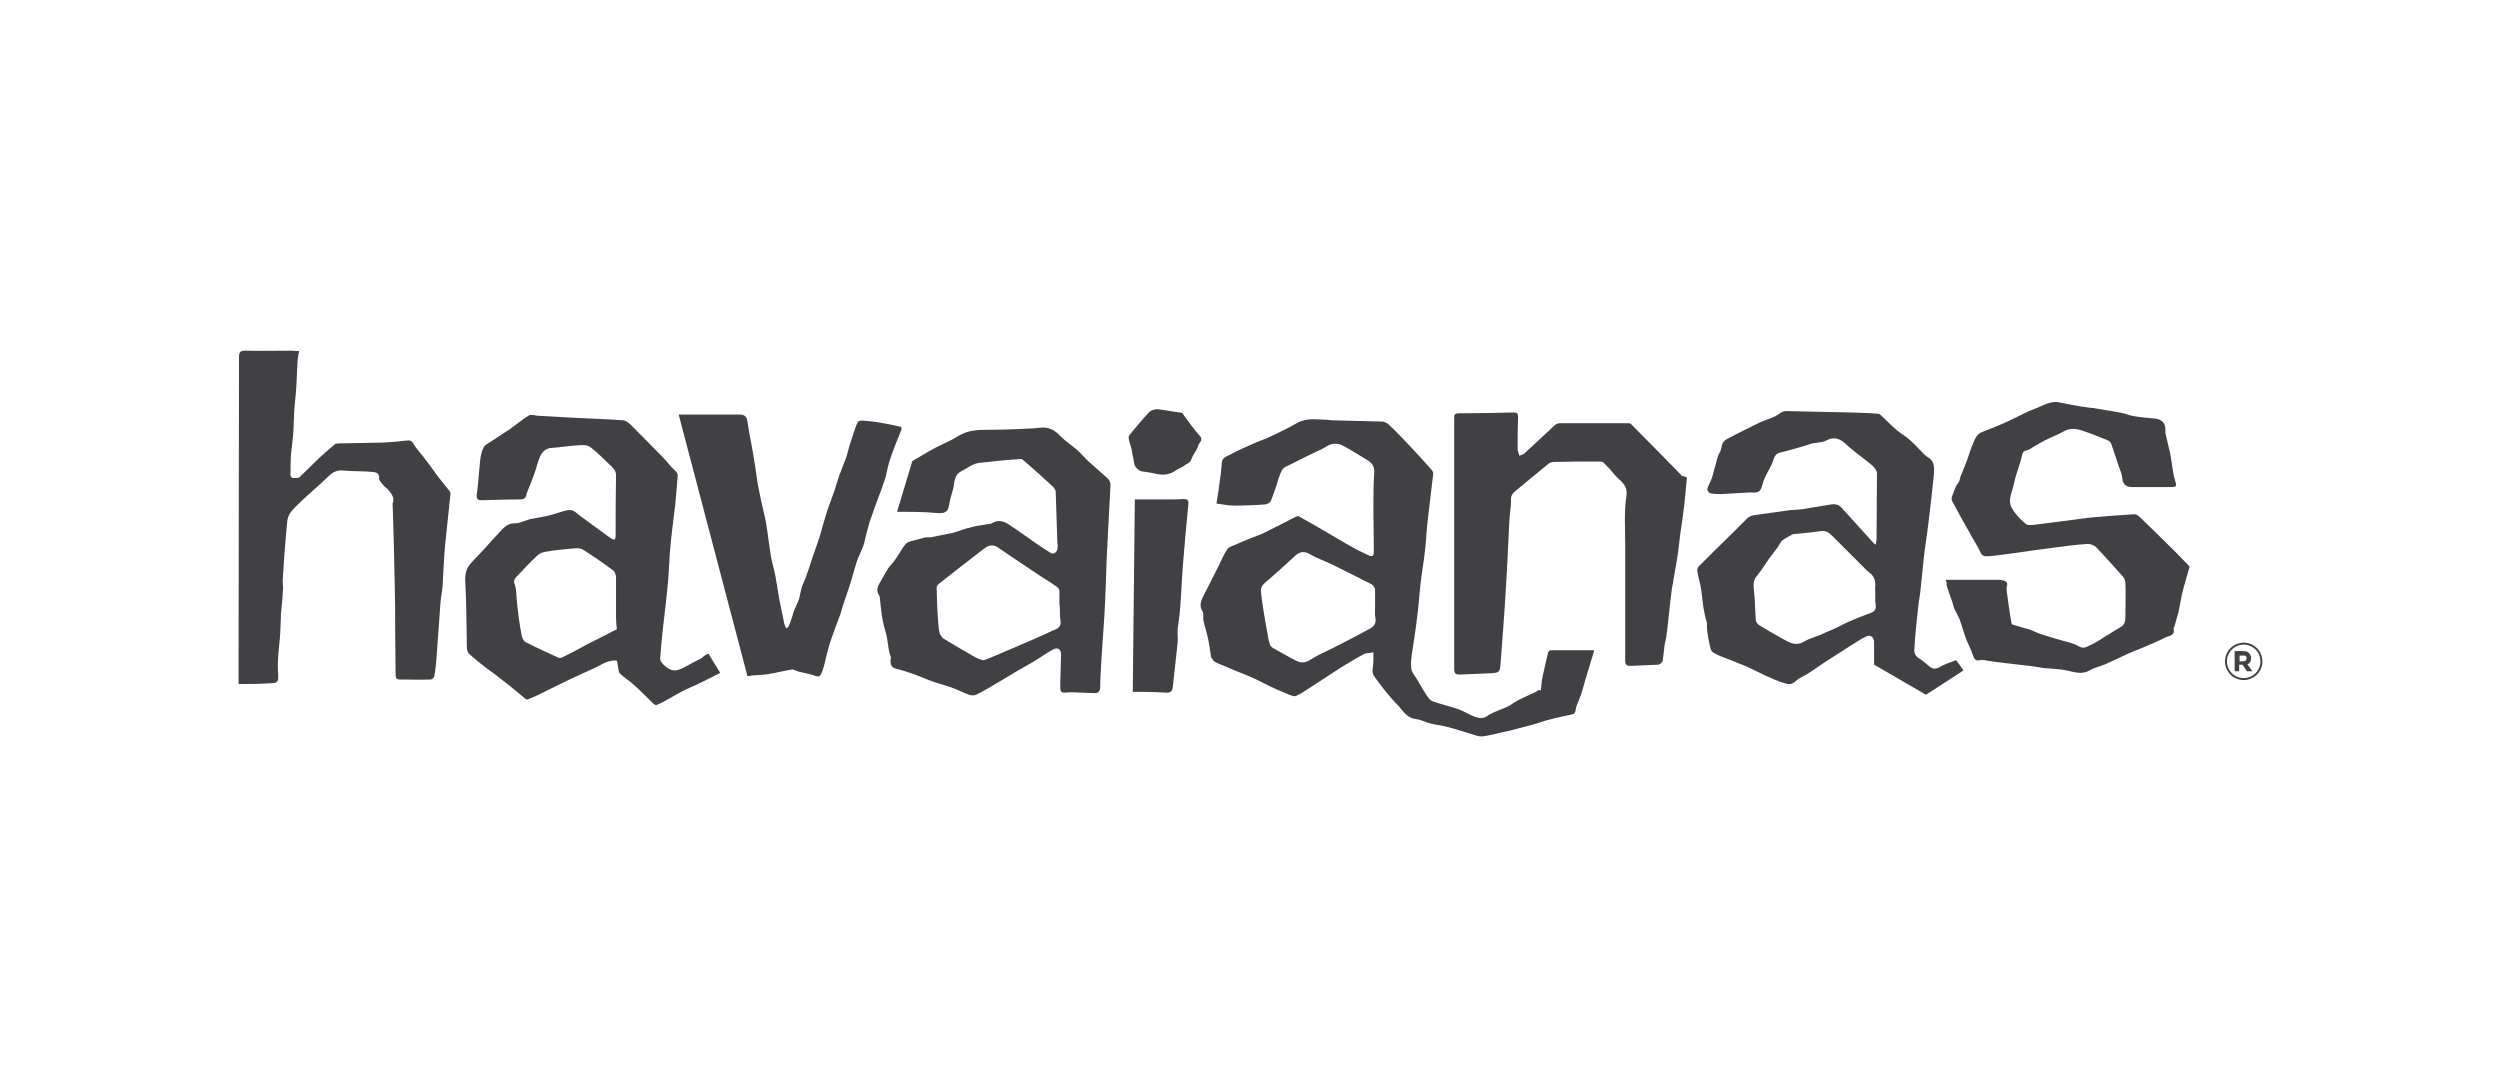 <?xml version="1.0" encoding="utf-8"?>
<!-- Generator: Adobe Illustrator 26.0.3, SVG Export Plug-In . SVG Version: 6.00 Build 0)  -->
<svg version="1.1" id="Layer_1" xmlns="http://www.w3.org/2000/svg" xmlns:xlink="http://www.w3.org/1999/xlink" x="0px" y="0px"
	 viewBox="0 0 606.7 264" style="enable-background:new 0 0 606.7 264;" xml:space="preserve">
<style type="text/css">
	.st0{fill:#414042;}
	.st1{fill:none;stroke:#414042;stroke-width:0.476;stroke-miterlimit:10;}
</style>
<g>
	<g>
		<path class="st0" d="M546.3,159.7c0,0.8-0.3,1.3-0.9,1.5l1.2,1.7h-1.3l-1.1-1.6h-0.8v1.6h-1.1v-4.9h1.8c0.8,0,1.3,0.1,1.6,0.4
			S546.3,159.1,546.3,159.7z M545,160.3c0.1-0.1,0.2-0.3,0.2-0.6c0-0.3-0.1-0.4-0.2-0.5c-0.1-0.1-0.4-0.1-0.7-0.1h-0.8v1.4h0.8
			C544.6,160.5,544.9,160.4,545,160.3z"/>
	</g>
	<circle class="st1" cx="544.5" cy="160.5" r="4.3"/>
	<path class="st0" d="M315,125.2c1.5,0.8,3,1.7,4.6,2.6c2.4,1.4,4.8,2.8,7.2,4.2c1.7,1,3.4,1.9,5.2,2.7c1.1,0.5,1.4,0.3,1.4-0.9
		c0-3.5-0.1-6.9-0.1-10.4c0-2.9,0-5.8,0.2-8.7c0.1-1.5-0.5-2.3-1.6-3c-2-1.2-4-2.5-6.1-3.6c-1.2-0.6-2.5-0.6-3.8,0.2
		c-1.4,0.9-2.9,1.4-4.4,2.2c-1.5,0.8-3.1,1.5-4.6,2.3c-0.6,0.3-1.2,0.5-1.6,0.9c-0.5,0.6-0.7,1.3-1,2.1c-0.3,0.7-0.4,1.5-0.7,2.2
		c-0.4,1.2-0.8,2.4-1.3,3.6c-0.2,0.4-0.8,0.7-1.2,0.8c-2.6,0.2-5.2,0.3-7.7,0.3c-1.4,0-2.7-0.3-4.3-0.5c0.2-1.4,0.5-2.7,0.6-3.9
		c0.3-2,0.6-4,0.7-6c0.1-1.2,1.1-1.5,1.7-1.8c2.2-1.2,4.5-2.2,6.8-3.2c1.1-0.5,2.3-0.8,3.4-1.4c2-1,4.1-1.9,6.1-3.1
		c2-1.2,4-1.1,6.1-1c0.9,0,1.8,0.1,2.7,0.2c4,0.1,8.1,0.2,12.1,0.3c0.6,0,1.3,0.4,1.8,0.9c1.8,1.7,3.5,3.5,5.2,5.3
		c1.7,1.8,3.4,3.7,5.1,5.6c0.2,0.3,0.4,0.7,0.3,1c-0.4,3.7-0.9,7.3-1.3,11c-0.3,2.6-0.4,5.1-0.7,7.7c-0.3,2.7-0.8,5.4-1.1,8.2
		c-0.3,2.6-0.4,5.2-0.8,7.8c-0.3,2.9-0.8,5.7-1.2,8.5c-0.2,1.3-0.4,2.7-0.2,4c0.1,0.9,0.9,1.7,1.4,2.6c0.8,1.4,1.6,2.8,2.5,4.1
		c0.3,0.5,0.8,1,1.3,1.2c2,0.7,4.1,1.2,6.2,1.9c1.4,0.5,2.6,1.3,3.9,1.8c1,0.4,2.2,0.6,3.2-0.2c0.5-0.4,1.1-0.6,1.7-0.9
		c1.5-0.7,3.1-1.1,4.3-2c1.6-1.1,3.4-1.8,5.1-2.6c0.5-0.2,0.9-0.5,1.4-0.8c0.1,0.1,0.3,0.2,0.4,0.2c0.2-1.2,0.2-2.4,0.5-3.6
		c0.4-1.9,0.9-3.8,1.3-5.7c0.1-0.2,0.4-0.5,0.6-0.5c3.5,0,7,0,10.6,0c-0.5,1.8-1.1,3.5-1.6,5.3c-0.3,1.1-0.7,2.2-1,3.4
		c-0.3,0.9-0.5,1.9-0.9,2.8c-0.3,1-0.9,1.9-1,2.9c-0.1,0.8-0.4,1.1-1,1.2c-1.2,0.3-2.5,0.5-3.7,0.8c-0.9,0.2-1.8,0.5-2.7,0.7
		c-1.2,0.4-2.4,0.8-3.6,1.1c-1.1,0.3-2.3,0.6-3.4,0.9c-1.1,0.3-2.3,0.6-3.4,0.8c-1.6,0.4-3.2,0.8-4.8,1c-0.9,0.1-1.9-0.3-2.8-0.6
		c-2.1-0.6-4.1-1.3-6.2-1.8c-1.2-0.3-2.4-0.4-3.6-0.7c-1.2-0.3-2.4-1-3.7-1.1c-2.1-0.3-3-2-4.2-3.3c-2.2-2.2-4.1-4.7-5.9-7.2
		c-0.6-0.8-0.1-2.4-0.1-3.6c0-0.7,0-1.4,0-2.1c-0.8,0.2-1.7,0.1-2.4,0.5c-1.9,1-3.7,2.1-5.5,3.2c-2.3,1.5-4.6,3-6.9,4.5
		c-1.3,0.8-2.6,1.8-4,2.4c-0.6,0.2-1.6-0.3-2.3-0.6c-1.3-0.5-2.6-1.1-3.9-1.7c-1.2-0.6-2.4-1.2-3.6-1.8c-1.6-0.7-3.2-1.4-4.8-2
		c-1.3-0.5-2.5-1.1-3.8-1.6c-0.7-0.3-1.5-0.5-1.9-1.3c-0.1-0.2-0.3-0.3-0.3-0.5c-0.2-1.4-0.4-2.9-0.7-4.3c-0.3-1.5-0.8-2.9-1.1-4.3
		c-0.1-0.3-0.1-0.7-0.1-1.1c0-0.4,0.1-0.9-0.1-1.2c-1.1-1.6-0.3-3,0.4-4.4c1.2-2.3,2.4-4.7,3.6-7.1c0.6-1.3,1.2-2.6,2-3.8
		c0.3-0.4,0.9-0.6,1.4-0.8c1.3-0.6,2.6-1.1,4-1.7c1.2-0.5,2.5-0.9,3.7-1.5c2.1-1,4.1-2.1,6.1-3.1C313.8,125.7,314.3,125.5,315,125.2
		z M333.7,147C333.7,147,333.7,147,333.7,147c0-1.2,0-2.3,0-3.5c0-1-0.4-1.5-1.2-1.9c-1.1-0.5-2.2-1.1-3.2-1.6
		c-1.9-0.9-3.7-1.9-5.6-2.8c-2-1-4.1-1.7-6-2.8c-1.2-0.7-2.3-0.5-3.3,0.4c-2.5,2.3-4.9,4.5-7.5,6.7c-0.7,0.6-1,1.3-0.9,2.1
		c0.2,1.9,0.5,3.8,0.8,5.7c0.3,1.9,0.7,3.7,1,5.6c0.2,1,0.3,1.9,1.2,2.4c1.4,0.8,2.9,1.6,4.3,2.4c1.5,0.8,2.8,1.7,4.7,0.4
		c1.7-1.1,3.6-1.9,5.4-2.8c3-1.5,6-3.1,9-4.7c0.9-0.5,1.6-1.2,1.4-2.5C333.6,149.1,333.7,148,333.7,147z"/>
	<path class="st0" d="M171.9,158.6c1,1.7,2,3.2,2.9,4.7c-1.6,0.8-3.2,1.6-4.8,2.4c-1.6,0.8-3.2,1.4-4.7,2.2
		c-1.1,0.6-2.1,1.2-3.2,1.8c-0.9,0.5-1.8,1-2.8,1.4c-0.2,0.1-0.6-0.2-0.8-0.4c-1.6-1.6-3.2-3.2-4.9-4.7c-1-0.9-2.2-1.6-3.2-2.6
		c-0.3-0.3-0.3-1-0.4-1.5c-0.1-0.6-0.2-1.6-0.4-1.6c-0.7-0.1-1.5,0.1-2.2,0.3c-1.1,0.4-2,1-3.1,1.5c-2.1,1-4.2,1.9-6.3,2.9
		c-1.9,0.9-3.8,1.9-5.7,2.8c-1.3,0.7-2.7,1.3-4.1,1.9c-0.2,0.1-0.6,0-0.8-0.2c-1.9-1.6-3.8-3.2-5.8-4.7c-1.6-1.3-3.4-2.5-5-3.8
		c-1-0.8-2-1.6-2.9-2.5c-0.3-0.4-0.4-1-0.4-1.6c-0.1-5.3-0.1-10.7-0.4-16c-0.1-2,0.5-3.4,1.9-4.8c2.2-2.2,4.2-4.6,6.4-6.9
		c1-1.1,1.9-2.2,3.7-2.2c1.3,0,2.5-0.7,3.7-1c1.4-0.3,2.8-0.5,4.2-0.8c1.4-0.3,2.7-0.8,4.1-1.2c1.1-0.3,2-0.4,2.9,0.4
		c1.3,1.1,2.7,2,4,3c1.5,1.1,2.9,2.1,4.4,3.2c0.9,0.6,1.2,0.5,1.2-0.7c0-4.9,0-9.7,0.1-14.6c0-1.1-0.7-1.7-1.3-2.3
		c-1.7-1.6-3.3-3.3-5.1-4.6c-0.7-0.5-2.1-0.4-3.2-0.3c-2,0.1-4.1,0.5-6.1,0.6c-1.4,0.1-2.2,1-2.7,2c-0.6,1.3-0.9,2.8-1.4,4.2
		c-0.5,1.4-1,2.7-1.6,4.1c-0.1,0.3-0.2,0.5-0.3,0.8c-0.1,1-0.6,1.4-1.6,1.4c-3.1,0-6.2,0.1-9.3,0.2c-0.9,0-1.3-0.2-1.2-1.4
		c0.4-2.7,0.5-5.3,0.8-8c0.1-1.1,0.3-2.3,0.8-3.3c0.2-0.6,1-1,1.6-1.4c1.8-1.2,3.6-2.3,5.3-3.5c1.4-1,2.7-2.1,4.2-3
		c0.6-0.3,1.5,0.1,2.3,0.1c3,0.2,5.9,0.3,8.9,0.5c3.9,0.2,7.8,0.3,11.7,0.6c0.7,0.1,1.4,0.7,2,1.3c2.5,2.5,4.9,5,7.4,7.5
		c1.1,1.1,2,2.4,3.2,3.5c0.7,0.6,0.6,1.2,0.5,2c-0.2,2-0.3,3.9-0.5,5.9c-0.4,3.5-0.9,6.9-1.2,10.4c-0.3,2.9-0.3,5.8-0.6,8.7
		c-0.3,3.7-0.8,7.3-1.2,11c-0.3,2.5-0.5,5.1-0.7,7.6c0,0.4,0.4,0.9,0.7,1.3c2,1.9,3.2,1.9,5.6,0.5c1.2-0.7,2.5-1.3,3.8-2
		C170.8,159.2,171.4,158.8,171.9,158.6z M149.7,152.7c-0.1-1-0.2-1.8-0.2-2.7c0-3.2,0-6.4,0-9.7c0-0.6-0.2-1.4-0.6-1.8
		c-2.4-1.8-4.9-3.5-7.4-5.1c-0.6-0.4-1.5-0.4-2.3-0.3c-2.3,0.2-4.6,0.4-6.8,0.8c-0.8,0.1-1.6,0.5-2.1,1c-1.6,1.5-3.1,3.1-4.6,4.7
		c-0.6,0.6-1.2,1.2-0.8,2.2c0.3,0.7,0.3,1.5,0.4,2.3c0.1,0.9,0.1,1.7,0.2,2.6c0.3,2.5,0.6,5,1.1,7.5c0.1,0.6,0.5,1.5,1.1,1.7
		c2.5,1.3,5.2,2.5,7.8,3.7c0.2,0.1,0.6,0.1,0.8,0c2.3-1.1,4.5-2.3,6.7-3.5C145.2,155,147.4,153.9,149.7,152.7z"/>
	<path class="st0" d="M474.7,160.2c0.6,0.8,1.2,1.6,1.8,2.5c-3,2-6.1,3.9-9.1,5.9c-4.1-2.4-8.3-4.8-12.6-7.3c0-1.6,0-3.5,0-5.5
		c0-1.2-0.9-1.9-2-1.3c-1.2,0.6-2.3,1.3-3.4,2c-2.2,1.4-4.5,2.9-6.7,4.3c-1.9,1.3-3.8,2.7-5.8,3.7c-1,0.5-1.8,1.8-3.1,1.5
		c-0.7-0.2-1.4-0.4-2-0.6c-1.4-0.6-2.9-1.2-4.3-1.9c-1.1-0.5-2.2-1.1-3.3-1.6c-1.3-0.6-2.6-1-3.9-1.6c-1.6-0.6-3.2-1.1-4.6-2
		c-0.6-0.3-0.7-1.5-0.9-2.3c-0.2-0.9-0.4-1.9-0.5-2.9c-0.1-0.7,0-1.4-0.1-2.1c-0.8-2.5-1-5-1.3-7.5c-0.2-1.6-0.7-3.2-1-4.9
		c-0.1-0.4,0.1-0.9,0.4-1.2c2.6-2.6,5.2-5.2,7.9-7.8c1.3-1.3,2.6-2.6,3.9-3.9c0.4-0.4,1.1-0.6,1.7-0.7c2.9-0.4,5.7-0.8,8.6-1.2
		c0.9-0.1,1.9-0.1,2.8-0.2c2.4-0.4,4.9-0.8,7.3-1.2c0.9-0.1,1.6,0,2.3,0.7c2.6,2.9,5.2,5.7,7.8,8.6c0.1,0.1,0.2,0.2,0.6,0.5
		c0.1-0.6,0.2-1,0.2-1.4c0-5.3,0.1-10.6,0.1-15.9c0-0.6-0.5-1.4-1.1-1.9c-2.1-1.8-4.4-3.3-6.4-5.2c-1.5-1.4-2.9-1.9-4.8-0.9
		c-1,0.5-2.2,0.5-3.4,0.7c-0.7,0.2-1.5,0.5-2.2,0.7c-1.8,0.5-3.7,1.1-5.5,1.5c-1.6,0.3-1.6,1.7-2.1,2.8c-0.9,1.8-2,3.5-2.4,5.4
		c-0.5,1.9-1.7,1.5-2.9,1.5c-2.3,0.1-4.5,0.3-6.8,0.4c-1,0-2,0-2.9-0.2c-0.3-0.1-0.7-0.7-0.7-1c0.3-1,0.9-1.9,1.2-2.9
		c0.3-0.8,0.4-1.7,0.7-2.5c0.4-1.2,0.5-2.5,1.2-3.6c0.4-0.6,0.3-1.4,0.6-2c0.2-0.5,0.7-1,1.2-1.2c2.6-1.4,5.3-2.7,7.9-4
		c1.6-0.7,3.4-1.1,4.7-2.1c1.1-0.9,2.2-0.6,3.3-0.6c0.1,0,0.2,0,0.2,0c4.5,0.1,9.1,0.2,13.6,0.3c2.3,0.1,4.5,0.1,6.8,0.3
		c0.3,0,0.6,0.2,0.8,0.4c1.8,1.7,3.4,3.5,5.6,4.9c1.8,1.2,3.3,3,4.9,4.6c0.3,0.3,0.6,0.5,0.9,0.7c1.7,1,1.5,2.7,1.4,4.3
		c-0.4,3.8-0.8,7.7-1.3,11.5c-0.3,2.8-0.8,5.5-1.1,8.3c-0.3,2.9-0.6,5.8-0.9,8.7c-0.1,0.9-0.3,1.8-0.4,2.7c-0.4,3.5-0.8,7.1-1,10.6
		c-0.1,0.9-0.1,1.9,1,2.6c1,0.6,1.8,1.4,2.7,2.1c0.8,0.6,1.5,0.6,2.4,0.1C471.7,161.3,473.1,160.8,474.7,160.2z M455.1,144.4
		C455.1,144.4,455.1,144.4,455.1,144.4c0-0.8-0.1-1.7,0-2.5c0-1.2-0.4-2.2-1.4-2.9c-0.4-0.3-0.7-0.6-1.1-1c-2.7-2.7-5.4-5.4-8.1-8.1
		c-0.7-0.7-1.5-1.2-2.6-1c-2.1,0.3-4.3,0.5-6.5,0.7c-0.1,0-0.2,0-0.2,0c-0.9,0.5-1.8,0.9-2.6,1.5c-0.5,0.4-0.7,1-1.1,1.6
		c-0.7,1-1.5,1.9-2.2,2.9c-1,1.4-1.8,2.8-2.9,4.1c-0.8,0.9-0.9,1.9-0.8,3c0.1,1.4,0.3,2.8,0.3,4.2c0.1,1.2,0.1,2.5,0.2,3.7
		c0.1,0.4,0.5,0.9,0.8,1.1c2.1,1.3,4.2,2.5,6.4,3.7c1.4,0.8,2.9,1.3,4.5,0.3c1.2-0.7,2.6-1.1,3.9-1.6c1.1-0.5,2.2-1,3.4-1.5
		c1.2-0.5,2.3-1.2,3.5-1.7c1.8-0.8,3.6-1.5,5.5-2.2c1-0.4,1.2-1,1.1-2C455,146,455.1,145.2,455.1,144.4z"/>
	<path class="st0" d="M217.7,124.2c1.3-4.3,2.5-8.3,3.7-12.3c1.9-1.1,3.8-2.3,5.9-3.4c1.7-0.9,3.6-1.6,5.3-2.7
		c2.1-1.3,4.3-1.5,6.7-1.5c3.5,0,6.9-0.1,10.4-0.3c0.9,0,1.8-0.1,2.7-0.2c2.1-0.3,3.6,0.6,5,2.1c1.2,1.2,2.6,2.1,3.9,3.2
		c1,0.9,1.9,2,2.9,2.9c1.5,1.4,3.1,2.7,4.6,4.1c0.4,0.4,0.7,1,0.7,1.5c-0.3,5.8-0.6,11.5-0.9,17.3c-0.2,4.9-0.3,9.8-0.6,14.7
		c-0.2,3.5-0.5,6.9-0.7,10.4c-0.1,2.2-0.3,4.4-0.3,6.6c0,1.1-0.4,1.7-1.6,1.6c-1.7-0.1-3.4-0.1-5.2-0.2c-0.2,0-0.5,0-0.7,0
		c-2.2,0.2-2.2,0.2-2.2-2c0.1-2.4,0.1-4.8,0.2-7.2c0-1.2-0.8-1.8-1.9-1.2c-1.7,0.9-3.3,2.1-5,3.1c-1.2,0.7-2.5,1.4-3.7,2.1
		c-1.3,0.8-2.7,1.6-4,2.4c-2,1.2-4,2.4-6,3.4c-0.4,0.2-1.2,0.2-1.7,0c-1.5-0.5-2.9-1.3-4.4-1.8c-1.4-0.5-3-0.9-4.4-1.4
		c-0.9-0.3-1.8-0.7-2.6-1c-0.8-0.3-1.5-0.6-2.3-0.9c-1.3-0.4-2.6-0.9-4-1.2c-1.2-0.3-1.4-1-1.4-2c0-0.3,0.2-0.6,0.1-0.8
		c-0.5-1.2-0.6-2.5-0.8-3.8c-0.2-1.8-0.9-3.5-1.2-5.2c-0.3-1.5-0.4-3-0.6-4.6c-0.1-0.4,0-1-0.2-1.3c-0.9-1.3-0.4-2.4,0.3-3.5
		c0.9-1.4,1.5-3,2.6-4.1c1.4-1.5,2.2-3.4,3.5-5c0.4-0.5,1.4-0.7,2.2-0.9c0.6-0.2,1.2-0.3,1.9-0.5c0.3-0.1,0.6-0.2,0.9-0.2
		c0.3,0,0.7,0,1,0c1.8-0.4,3.7-0.7,5.5-1.1c1.4-0.4,2.8-1,4.2-1.3c1.3-0.4,2.7-0.5,4.1-0.8c0.4-0.1,0.8,0,1.1-0.2
		c1.4-0.9,2.7-0.6,4,0.2c2.2,1.4,4.3,3,6.5,4.5c1.3,0.9,2.5,1.7,3.8,2.5c0.6,0.4,1.4-0.1,1.6-0.9c0.1-0.5,0.1-1.1,0-1.6
		c-0.1-4.1-0.3-8.2-0.4-12.3c0-0.4-0.3-0.9-0.6-1.2c-2.3-2.2-4.7-4.3-7.1-6.4c-0.3-0.2-0.6-0.5-0.9-0.4c-2,0.1-4,0.3-6,0.5
		c-1.2,0.1-2.4,0.3-3.7,0.4c-1.8,0.1-3.1,1.3-4.7,2.1c-1.8,1-1.5,2.8-1.9,4.3c-0.4,1.3-0.8,2.7-1,4c-0.3,1.8-1.4,1.9-2.9,1.8
		C224.1,124.2,221.1,124.2,217.7,124.2z M257.2,146.9c0,0-0.1,0-0.1,0c0-1.1,0-2.2,0-3.3c0-0.4-0.2-0.9-0.5-1.1
		c-1.1-0.8-2.3-1.6-3.5-2.3c-3.7-2.5-7.4-4.9-11-7.4c-1.1-0.7-2.1-0.5-3.1,0.2c-3.8,2.9-7.5,5.8-11.3,8.8c-0.2,0.2-0.4,0.5-0.4,0.8
		c0.1,2.4,0.1,4.8,0.3,7.2c0.1,1.2,0.1,2.5,0.4,3.7c0.1,0.5,0.6,1.2,1,1.5c2.1,1.3,4.2,2.5,6.3,3.7c1,0.6,2,1.2,3.1,1.5
		c0.6,0.1,1.3-0.4,2-0.6c2.7-1.2,5.5-2.3,8.2-3.5c2.2-1,4.5-1.9,6.7-3c0.9-0.4,2.1-0.6,2.1-2.1C257.2,149.5,257.2,148.2,257.2,146.9
		z"/>
	<path class="st0" d="M472.2,140.7c4.2,0,8.4,0,12.5,0c0.4,0,0.8,0,1.2,0.1c0.8,0.2,1.5,0.4,1.1,1.6c-0.1,0.3,0,0.7,0,1.1
		c0.3,2.5,0.7,5,1.1,7.5c0,0.2,0.2,0.6,0.4,0.6c1.4,0.4,2.8,0.8,4.1,1.2c0.9,0.3,1.8,0.8,2.7,1.1c1,0.3,2,0.6,2.9,0.9
		c0.7,0.2,1.4,0.4,2.1,0.6c1.4,0.4,2.9,0.7,4.1,1.4c1.2,0.8,2.2,0.1,3-0.3c1.4-0.6,2.7-1.6,4.1-2.4c1-0.6,2-1.3,3.1-1.9
		c0.9-0.5,1.2-1.3,1.2-2.4c0-2.8,0.1-5.5,0-8.3c0-0.6-0.3-1.3-0.8-1.8c-2.1-2.3-4.1-4.6-6.3-6.9c-0.5-0.5-1.4-0.8-2.1-0.8
		c-3,0.2-5.9,0.6-8.9,1c-4.1,0.5-8.3,1.2-12.4,1.7c-1.1,0.1-2.2,0.3-3.3,0.3c-0.9,0-1.3-0.6-1.6-1.4c-0.5-1.1-1.2-2.1-1.8-3.2
		c-0.9-1.6-1.8-3.3-2.8-5c-0.7-1.3-1.4-2.6-2.1-3.9c-0.1-0.3-0.1-0.8,0-1c0.5-1.1,0.7-2.3,1.5-3.3c0.4-0.4,0.4-1.1,0.6-1.6
		c0.6-1.4,1.2-2.9,1.7-4.3c0.5-1.4,0.9-2.8,1.5-4.1c0.4-0.9,0.8-1.9,1.9-2.3c2.2-0.9,4.4-1.7,6.5-2.7c2.2-1,4.2-2.2,6.4-3
		c2-0.7,3.9-2.1,6.2-1.5c1.8,0.4,3.6,0.7,5.3,1c0.8,0.1,1.5,0.2,2.3,0.3c0.3,0,0.6,0,0.8,0.1c2.3,0.4,4.6,0.7,6.9,1.2
		c0.9,0.2,1.7,0.6,2.6,0.7c1.7,0.3,3.4,0.4,5.2,0.6c1.6,0.2,2.5,1.2,2.4,2.9c0,0.2,0,0.4,0,0.6c0.4,1.7,0.8,3.4,1.2,5.1
		c0.3,1.7,0.5,3.4,0.8,5.1c0.1,0.5,0.3,1,0.4,1.5c0.4,1.2,0.2,1.4-1,1.4c-2.4,0-4.7,0-7.1,0c-0.8,0-1.6,0-2.4,0
		c-1.6,0-2.3-0.8-2.4-2.4c-0.1-0.9-0.5-1.8-0.8-2.6c-0.6-1.8-1.2-3.6-1.8-5.4c-0.1-0.3-0.4-0.7-0.8-0.9c-2.2-0.9-4.4-1.8-6.6-2.5
		c-1.3-0.4-2.8-0.5-4.2,0.3c-1.4,0.8-3,1.4-4.4,2.1c-1,0.5-2,1.1-3,1.7c-0.5,0.3-1,0.7-1.6,0.8c-1,0.2-1,0.9-1.2,1.7
		c-0.3,1.3-0.8,2.6-1.2,3.9c-0.3,0.9-0.5,1.8-0.7,2.7c-0.3,1.4-1,2.8-0.9,4.2c0,1,0.7,2,1.4,2.9c0.7,0.9,1.6,1.8,2.5,2.5
		c0.4,0.3,1.1,0.2,1.6,0.2c2.4-0.3,4.7-0.6,7.1-0.9c2.7-0.3,5.4-0.8,8.1-1c3.2-0.3,6.4-0.5,9.5-0.7c0.4,0,0.9,0.3,1.2,0.6
		c2.9,2.8,5.8,5.6,8.7,8.5c1.1,1.1,2.1,2.2,3.2,3.3c0.1,0.1,0.3,0.4,0.2,0.6c-0.6,2.2-1.3,4.3-1.8,6.5c-0.3,1.4-0.5,2.8-0.8,4.2
		c-0.3,1.2-0.7,2.3-1,3.5c-0.1,0.2-0.3,0.4-0.2,0.6c0.4,1.7-1.2,1.7-2,2.1c-1.9,1-3.8,1.7-5.8,2.6c-1.2,0.5-2.4,0.9-3.6,1.5
		c-1.7,0.8-3.4,1.6-5.2,2.4c-1.2,0.5-2.6,0.8-3.8,1.5c-1.9,1.1-3.7,0.4-5.6,0c-1.9-0.4-3.8-0.4-5.7-0.6c-1.4-0.2-2.8-0.5-4.2-0.6
		c-1.7-0.2-3.5-0.4-5.2-0.6c-1.6-0.2-3.3-0.4-4.9-0.7c-0.3,0-0.6-0.1-0.9,0c-1.1,0.3-1.5-0.2-1.8-1.2c-0.5-1.5-1.3-2.9-1.8-4.3
		c-0.5-1.4-0.9-2.9-1.4-4.3c-0.3-0.8-0.8-1.6-1.2-2.4c-0.3-0.6-0.4-1.3-0.6-1.9c-0.5-1.4-1-2.7-1.4-4.1
		C472.5,141.6,472.3,141.1,472.2,140.7z"/>
	<path class="st0" d="M57.9,166c0-2.6,0-5,0-7.4c0-24,0.1-48,0.1-72c0-1.2,0.4-1.5,1.6-1.5c3.7,0.1,7.4,0,11.2,0
		c0.5,0,1,0.1,1.8,0.1c-0.2,1-0.4,1.9-0.4,2.7c-0.1,2-0.2,4.1-0.3,6.1c-0.1,2-0.4,3.9-0.5,5.9c-0.1,1.6-0.1,3.1-0.2,4.7
		c-0.1,1.9-0.4,3.8-0.6,5.8c-0.1,1.7-0.1,3.4-0.1,5c0,0.2,0.3,0.6,0.5,0.6c0.6,0,1.4,0.1,1.8-0.3c1.6-1.5,3.1-3.1,4.7-4.6
		c1.2-1.1,2.5-2.2,3.8-3.3c0.2-0.2,0.7-0.2,1.1-0.2c3.6-0.1,7.2-0.1,10.8-0.2c1.9-0.1,3.8-0.3,5.6-0.5c0.7-0.1,1.2,0.1,1.6,0.9
		c0.7,1.2,1.8,2.3,2.6,3.4c1.1,1.4,2.1,2.8,3.1,4.2c0.1,0.1,0.2,0.2,0.3,0.4c0.9,1.2,1.9,2.3,2.8,3.5c0.1,0.2,0.2,0.6,0.1,0.8
		c-0.4,4.1-0.9,8.2-1.3,12.4c-0.3,3.3-0.4,6.6-0.6,9.8c-0.1,1.3-0.4,2.6-0.5,3.9c-0.3,4.1-0.6,8.3-0.9,12.4
		c-0.1,1.8-0.3,3.7-0.6,5.5c0,0.3-0.5,0.7-0.8,0.8c-2.5,0.1-5,0-7.6,0c-1,0-1-0.7-1-1.3c0-3.4-0.1-6.8-0.1-10.2
		c0-3.7,0-7.4-0.1-11.1c-0.1-6.5-0.3-13-0.5-19.5c0-0.2-0.1-0.5,0-0.7c0.5-1.2-0.2-2.1-0.8-2.9c-0.4-0.6-1.1-1-1.6-1.6
		c-0.4-0.5-0.9-1-0.9-1.5c0.1-1.6-1.1-1.5-1.9-1.6c-2.2-0.2-4.4-0.1-6.6-0.3c-1.6-0.2-2.7,0.3-3.8,1.4c-2.6,2.5-5.4,4.8-7.9,7.3
		c-1,1-2,2.1-2.1,3.7c-0.1,1.4-0.3,2.9-0.4,4.3c-0.3,3.4-0.5,6.7-0.7,10.1c0,0.5,0.1,1.1,0.1,1.6c-0.1,2.1-0.3,4.2-0.5,6.2
		c-0.1,1.6-0.1,3.3-0.2,4.9c-0.1,1.9-0.4,3.8-0.5,5.8c-0.1,1.4-0.1,2.9,0,4.3c0.1,1.6-0.2,2-1.8,2C63,166,60.5,166,57.9,166z"/>
	<path class="st0" d="M409.4,116c-0.2,1.5-0.3,2.7-0.4,4c-0.1,0.7-0.1,1.3-0.2,2c-0.3,2.7-0.7,5.4-1.1,8.1c-0.2,1.8-0.4,3.7-0.7,5.5
		c-0.4,2.5-0.9,5-1.3,7.5c-0.5,3.8-0.8,7.5-1.3,11.3c-0.1,0.6-0.3,1.3-0.4,1.9c-0.2,1.4-0.3,2.7-0.5,4.1c-0.1,0.3-0.6,0.8-1,0.9
		c-2.2,0.1-4.4,0.2-6.7,0.3c-1,0-1.4-0.2-1.4-1.3c0-9.4,0-18.8,0-28.3c0-3.9-0.3-7.8,0.3-11.6c0.4-2.8-1.5-3.6-2.7-5
		c-0.9-1.1-1.8-2.1-2.8-3.1c-0.2-0.2-0.6-0.3-0.8-0.3c-3.8,0-7.5,0-11.3,0.1c-0.5,0-1.1,0.2-1.5,0.6c-2.6,2.1-5.2,4.3-7.9,6.5
		c-0.7,0.6-1.1,1.2-1,2.2c0,1.6-0.3,3.2-0.4,4.8c-0.3,5.7-0.5,11.4-0.9,17.2c-0.3,5.7-0.8,11.4-1.2,17.1c0,0,0,0.1,0,0.1
		c-0.2,2.6-0.2,2.7-2.9,2.8c-2.3,0.1-4.7,0.2-7,0.3c-0.8,0-1.4-0.1-1.4-1.3c0-20.1,0-40.1,0-60.2c0-0.3,0-0.7,0-1
		c0-0.6,0.3-0.9,1-0.9c4.5,0,9-0.1,13.5-0.2c0.8,0,1,0.3,1,1c-0.1,2.6-0.1,5.3-0.1,7.9c0,0.5,0.3,1,0.4,1.6c0.5-0.2,1-0.3,1.4-0.7
		c2.4-2.2,4.8-4.5,7.3-6.8c0.3-0.2,0.7-0.4,1.1-0.4c5.6,0,11.1,0,16.7,0c0.3,0,0.6,0.1,0.7,0.3c4.1,4.1,8.2,8.3,12.3,12.5
		C408.9,115.6,409.3,115.8,409.4,116z"/>
	<path class="st0" d="M164.7,100.6c1.1,0,1.8,0,2.5,0c4.1,0,8.2,0,12.3,0c1.2,0,1.7,0.5,1.9,1.7c0.3,2.3,0.8,4.6,1.2,6.8
		c0.5,2.8,0.9,5.6,1.3,8.4c0.2,1.2,0.5,2.3,0.7,3.5c0.4,1.8,0.8,3.5,1.2,5.3c0.3,1.6,0.5,3.1,0.7,4.7c0.2,1.4,0.4,2.7,0.6,4.1
		c0.3,1.6,0.8,3.2,1.1,4.8c0.3,1.8,0.6,3.6,0.9,5.4c0.3,1.7,0.7,3.3,1,4.9c0.1,0.6,0.2,1.1,0.4,1.7c0.1,0.2,0.2,0.4,0.3,0.6
		c0.2-0.1,0.4-0.2,0.5-0.4c0.3-0.5,0.5-1.1,0.7-1.7c0.3-0.7,0.4-1.5,0.7-2.2c0.4-1,0.9-1.9,1.2-2.8c0.3-1,0.4-2,0.7-3
		c0.3-0.8,0.7-1.6,1-2.4c0.1-0.3,0.2-0.6,0.3-0.9c0.1-0.4,0.3-0.7,0.4-1.1c0.3-0.8,0.5-1.7,0.8-2.5c0.6-1.8,1.3-3.6,1.9-5.5
		c0.2-0.7,0.4-1.5,0.6-2.2c0.3-1,0.6-2,0.9-3c0.3-1.1,0.7-2.1,1.1-3.2c0.3-0.8,0.6-1.7,0.9-2.5c0.4-1.2,0.7-2.4,1.1-3.5
		c0.6-1.6,1.2-3.1,1.8-4.7c0.3-0.9,0.5-1.9,0.8-2.9c0.2-0.7,0.5-1.4,0.7-2.1c0.4-1.2,0.7-2.4,1.3-3.5c0.1-0.3,1-0.4,1.5-0.3
		c1.5,0.1,3.1,0.3,4.6,0.6c1.4,0.2,2.9,0.6,4.4,0.9c0,0.1,0.1,0.4,0.1,0.6c-0.9,2.2-1.8,4.4-2.6,6.7c-0.6,1.6-0.9,3.3-1.3,5
		c-0.5,1.5-1,3-1.6,4.5c-0.3,0.9-0.7,1.8-1,2.7c-0.4,1.2-0.9,2.5-1.3,3.7c-0.5,1.7-0.9,3.4-1.3,5.1c-0.2,0.6-0.4,1.2-0.7,1.8
		c-0.4,1-0.9,2-1.2,3c-0.5,1.6-0.9,3.2-1.4,4.8c-0.3,0.9-0.6,1.8-0.9,2.7c-0.4,1.1-0.7,2.2-1.1,3.3c-0.2,0.7-0.4,1.5-0.7,2.2
		c-0.8,2.2-1.7,4.5-2.4,6.7c-0.5,1.7-0.9,3.4-1.3,5.1c-0.2,0.7-0.4,1.4-0.7,2c-0.2,0.5-0.5,0.8-1.2,0.6c-1.2-0.5-2.6-0.7-3.8-1
		c-0.4-0.1-0.8-0.2-1.3-0.4c-0.3-0.1-0.6-0.3-0.9-0.2c-1.9,0.3-3.8,0.8-5.7,1.1c-1.2,0.2-2.4,0.2-3.5,0.3c-0.5,0-1,0.2-1.5,0.2
		C175.8,142.9,170.3,121.8,164.7,100.6z"/>
	<path class="st0" d="M274.9,167.9c0.2-15.6,0.3-31,0.5-46.7c2.6,0,5.1,0,7.6,0c1.4,0,2.8,0,4.2-0.1c0.9,0,1.3,0.2,1.2,1.2
		c-0.5,4.8-0.9,9.7-1.3,14.5c-0.3,3.6-0.4,7.1-0.7,10.7c-0.1,1.7-0.4,3.4-0.6,5.1c-0.1,1.1,0.1,2.2,0,3.3c-0.4,3.6-0.8,7.2-1.2,10.9
		c-0.1,1-0.6,1.3-1.4,1.3c-1.9-0.1-3.9-0.2-5.8-0.2C276.7,167.9,275.9,167.9,274.9,167.9z"/>
	<path class="st0" d="M286.9,100.2c0.2,0.3,0.4,0.6,0.7,1c1.2,1.6,2.3,3.2,3.6,4.6c0.9,1-0.2,1.6-0.4,2.3c-0.3,1.2-1.3,2.2-1.7,3.4
		c-0.3,0.9-1.1,1-1.7,1.5c-0.6,0.5-1.5,0.7-2.1,1.2c-1.8,1.3-3.7,1.1-5.6,0.6c-0.9-0.2-1.8-0.3-2.6-0.4c-0.7-0.1-1.7-1.1-1.8-1.7
		c-0.2-1.2-0.5-2.5-0.7-3.7c-0.2-0.9-0.6-1.8-0.7-2.7c-0.1-0.3,0.2-0.8,0.5-1.1c1.5-1.8,2.9-3.5,4.5-5.2c0.5-0.5,1.4-0.7,2.1-0.7
		C282.8,99.6,284.8,99.9,286.9,100.2z"/>
</g>
</svg>
